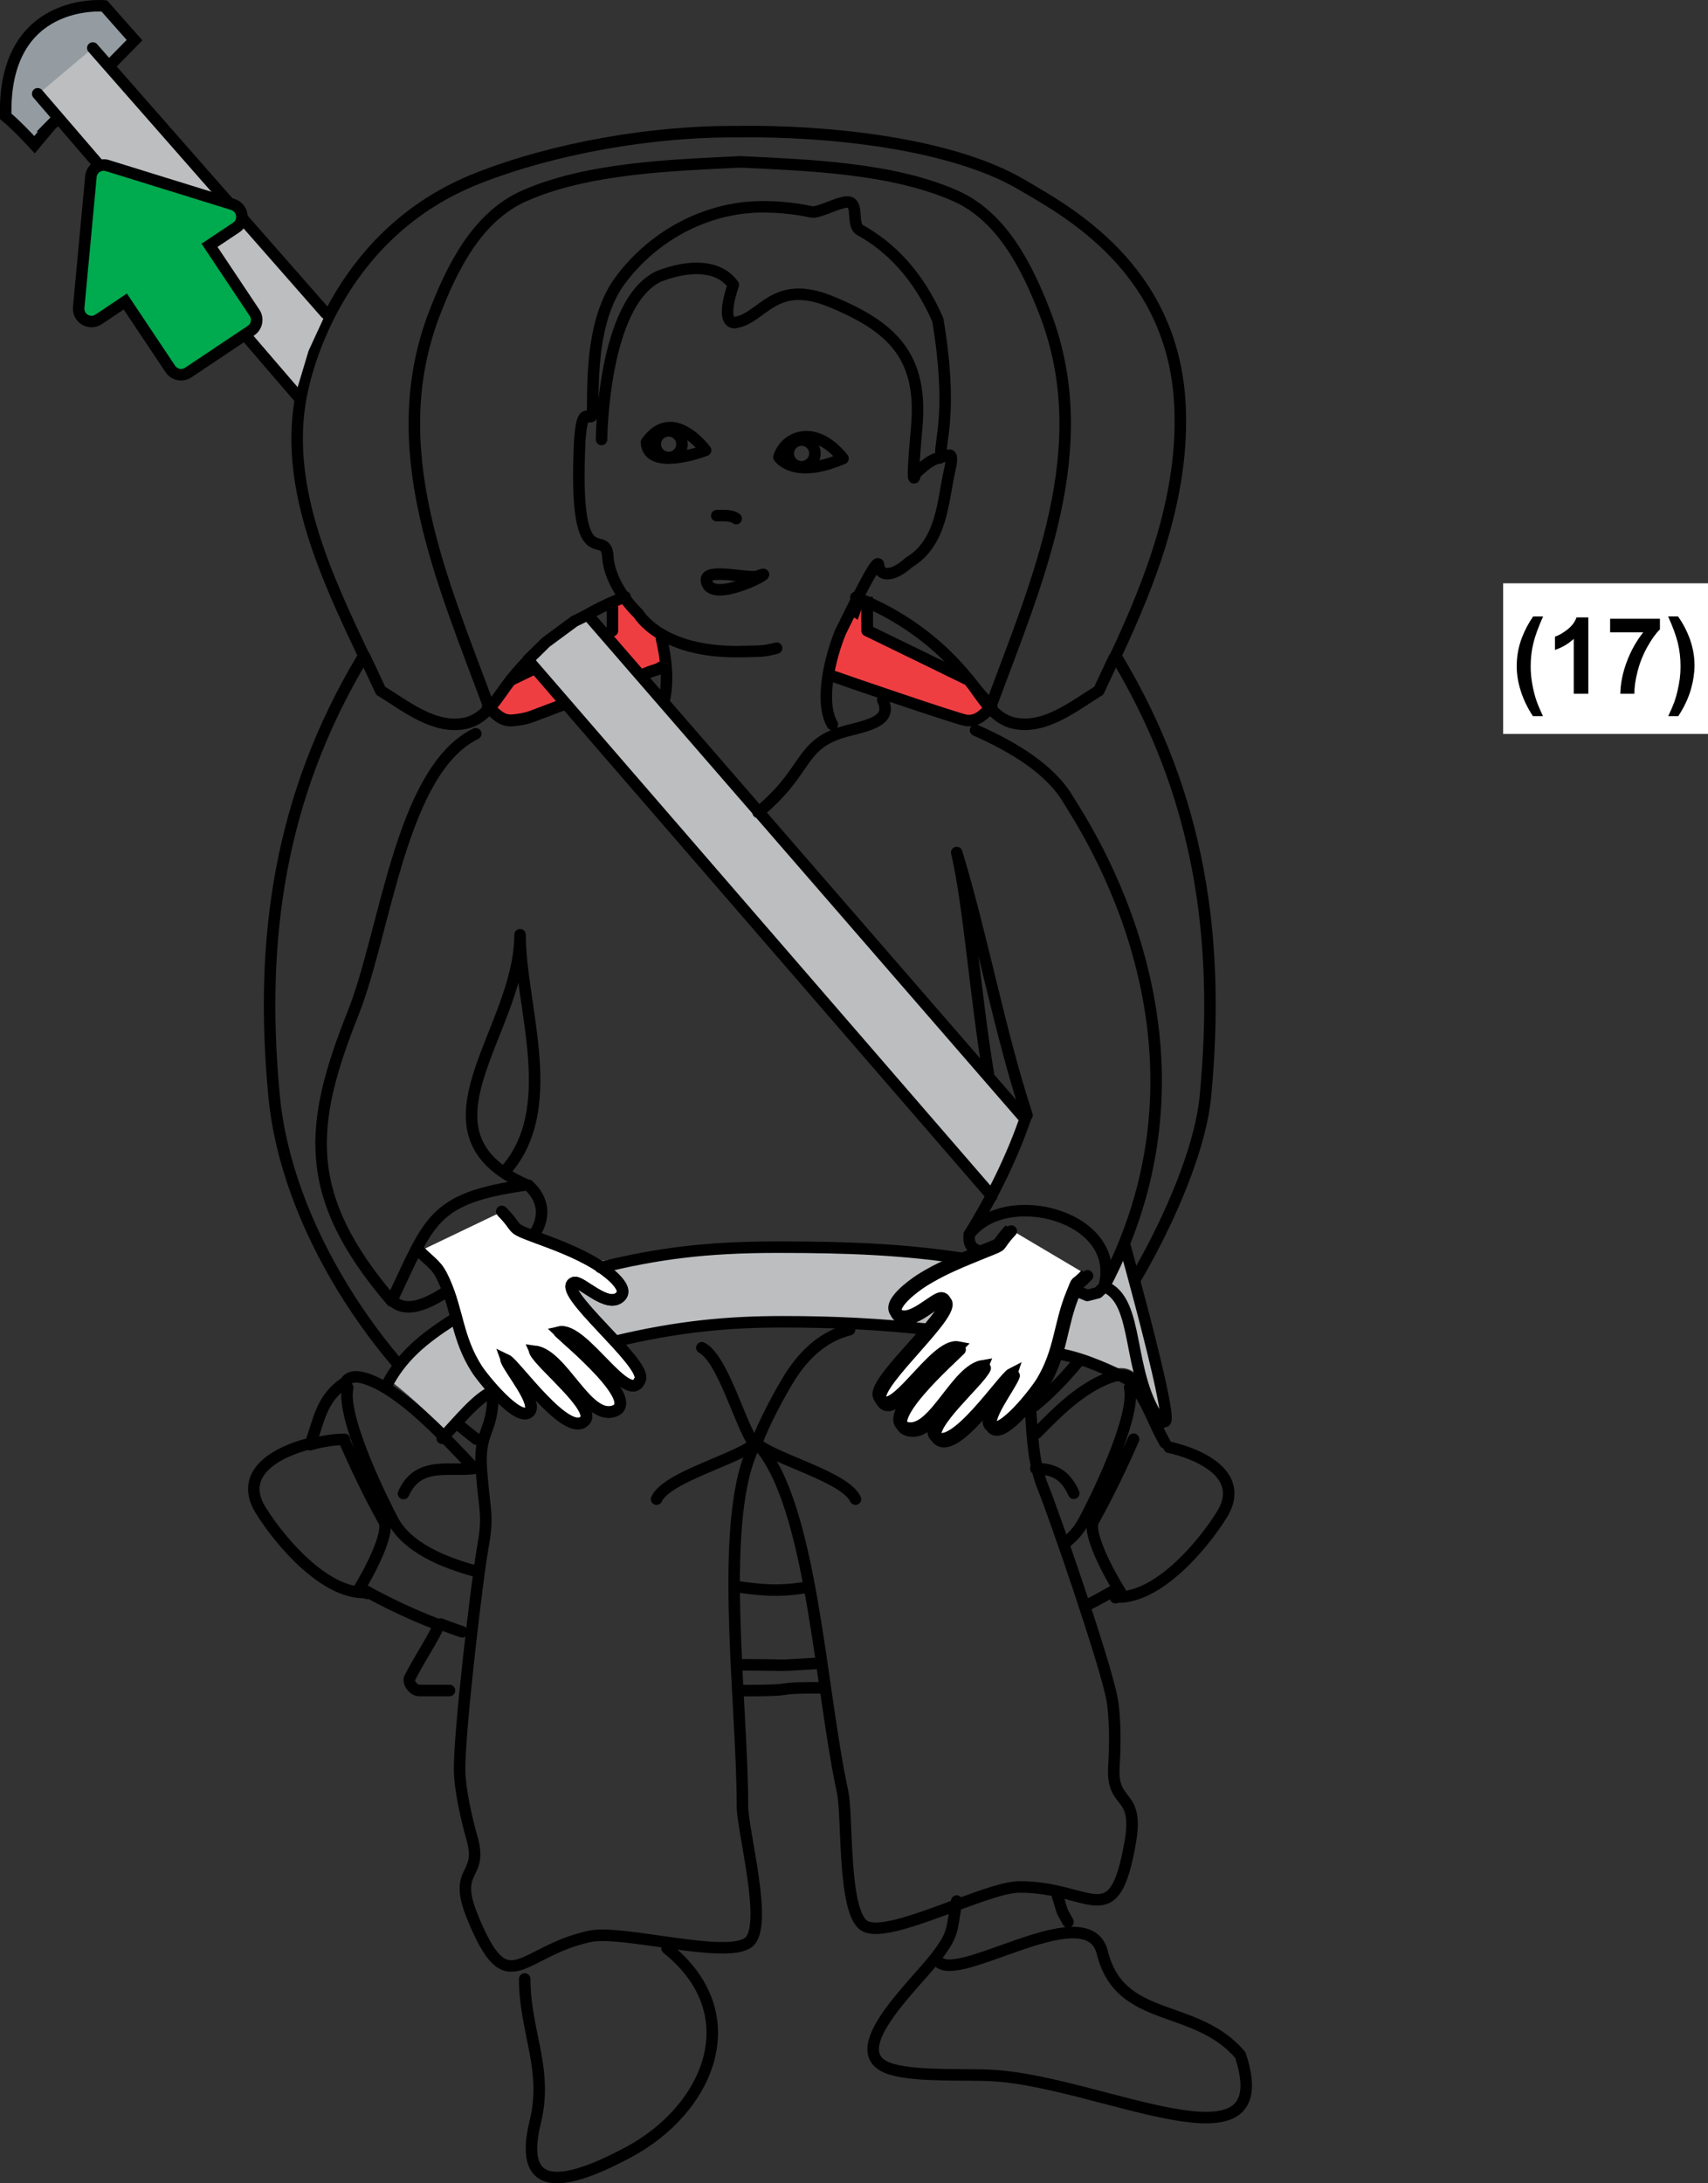 <?xml version="1.0" encoding="UTF-8"?>
<!DOCTYPE svg PUBLIC "-//W3C//DTD SVG 1.1//EN" "http://www.w3.org/Graphics/SVG/1.1/DTD/svg11.dtd">
<!-- Creator: CorelDRAW 2017 -->
<svg xmlns="http://www.w3.org/2000/svg" xml:space="preserve" width="34.04mm" height="43.496mm" version="1.1" style="shape-rendering:geometricPrecision; text-rendering:geometricPrecision; image-rendering:optimizeQuality; fill-rule:evenodd; clip-rule:evenodd"
viewBox="0 0 947.19 1210.32"
 xmlns:xlink="http://www.w3.org/1999/xlink">
 <rect x="0" y="0" width="947.19" height="1210.32" fill="#333333" stroke="none"/>
 <defs>
  <style type="text/css">
   <![CDATA[
    .str0 {stroke:black;stroke-width:6.38;stroke-miterlimit:4}
    .str1 {stroke:black;stroke-width:6.38;stroke-linecap:round;stroke-linejoin:round;stroke-miterlimit:4}
    .fil1 {fill:none;fill-rule:nonzero}
    .fil6 {fill:black;fill-rule:nonzero}
    .fil5 {fill:#00AA4F;fill-rule:nonzero}
    .fil0 {fill:#949CA1;fill-rule:nonzero}
    .fil3 {fill:#BCBEC0;fill-rule:nonzero}
    .fil2 {fill:#EF3E42;fill-rule:nonzero}
    .fil4 {fill:white;fill-rule:nonzero}
   ]]>
  </style>
 </defs>
 <g id="Слой_x0020_1">
  <path class="fil0" d="M28.97 70.04l-8.58 10.4c0,0 -10.28,-11.14 -15.83,-15.53 -1.75,-65.81 54.06,-60.61 54.06,-60.61l16.57 18.79 -46.22 46.95z"/>
  <path class="fil1 str0" d="M27.89 69.75l-8.73 10.45c0,0 -10.37,-11.25 -15.97,-15.68 -1.81,-66.5 54.63,-61.23 54.63,-61.23l16.78 18.97 -46.71 47.49z"/>
  <path class="fil2" d="M368.15 369c0.36,-0.21 -0.27,1.03 -0.27,0.83 0,-4.49 -1.67,-8.95 -1.67,-13.44 0,-10.45 -20.12,-15.53 -20.12,-26l-6.5 3.51 0 15.61 -56.41 27.43c-4.24,5.32 -8.12,9.13 -9.23,17.39l94.18 -25.33z"/>
  <path class="fil2" d="M270.49 391.58c4.47,4.02 7.65,8.34 14.22,7.61 4.01,-0.43 6.89,-0.87 10.55,-2.24 22.14,-8.38 44.3,-16.73 66.44,-25.1 0.56,-0.19 2.82,-0.75 3.92,-1.36l-95.13 21.09z"/>
  <path class="fil1 str0" d="M270.49 391.58c4.47,4.02 7.65,8.34 14.22,7.61 4.01,-0.43 6.89,-0.87 10.55,-2.24 22.14,-8.38 44.3,-16.73 66.44,-25.1 0.56,-0.19 2.82,-0.75 3.92,-1.36"/>
  <path class="fil2" d="M470.71 349.85c0,-4.05 4.47,-12.31 4.47,-16.35l5.71 0.38 0 15.61 56.41 27.46c4.23,5.31 7.55,9.62 12.71,14.64l-79.3 -41.74z"/>
  <path class="fil1 str0" d="M470.71 349.85c0,-4.05 4.47,-12.31 4.47,-16.35l5.71 0.38 0 15.61 56.41 27.46c4.23,5.31 7.55,9.62 12.71,14.64"/>
  <path class="fil2" d="M549.41 390.59c-4.47,4.02 -7.63,8.34 -14.21,7.59 -4,-0.42 -6.9,-0.85 -10.56,-2.24 -22.17,-8.38 -41.46,-13.9 -63.6,-22.28 -0.75,-0.26 -0.46,-3.2 -0.46,-4.1 0,-4.47 1.83,-4.54 3.2,-9.56 1.68,-6.17 4.9,-11.93 8.22,-18.73l77.41 49.33z"/>
  <path class="fil1 str1" d="M346.66 330.85c-24.78,9.49 -46.78,25.23 -63.45,46.15 -6.9,8.67 -13.05,21.2 -24.85,23.87 -17.21,3.85 -33.62,-9.61 -47.24,-17.98m-9.12 -18.85c-20.66,-43.62 -42.99,-91.22 -35.87,-139.6 3.83,-25.95 25.08,-96.41 98.3,-125.42 42.18,-16.72 97.56,-26.65 146.25,-26.01m-199.55 309.94c-2.91,-6.31 -5.94,-12.71 -9.02,-19.21m137.55 -29.75l0 15.63 -56.52 27.49m83.17 -7.14c0,0.9 -3.77,1.77 -4.52,2.05 -22.17,8.36 -44.37,16.73 -66.55,25.1 -3.67,1.39 -6.58,1.84 -10.56,2.28 -6.6,0.72 -9.79,-3.6 -14.26,-7.63m1.08 0.98c-26.28,-71.15 -59.44,-144.18 -30.49,-219.24 9.73,-25.18 23.61,-53.36 49.68,-64.91 35.11,-15.55 81.95,-17.02 119.76,-18.86m-209.68 275.35c-45.65,76.6 -57.13,155.23 -48.73,242.85 6.79,70.93 56.5,147.27 112.2,189.88m-73.22 -29.85c1.3,-5.62 7.23,-6.26 17.08,-1.65 19.04,8.9 40.26,32.31 53.42,46.14m2.7 58.62c-20.05,-5.33 -38.53,-13.9 -46.13,-27.9 -4.4,-8.11 -29.14,-57.13 -25.25,-73.89m69.73 44.79c-13.96,1.66 -30.75,-4.07 -38.8,13.88m-25.62 54.43c6.33,-9.97 18.28,-32.73 14.76,-39.06 -8.3,-14.88 -15.34,-29.73 -22.24,-45.32m-49.77 29.63c0.38,2.92 1.53,6.07 3.62,9.47 10.84,17.52 36.07,47.17 59.06,45.66 -0.37,-1.44 -0.17,1.68 0,0m-29.8 -83.02c-16.9,3.85 -34.86,12.98 -32.88,27.89m50.16 -29.73c-4.97,0 -11.16,0.81 -17.5,2.51m17.51 -33.8c-12.92,8.83 -14.09,20.38 -19.04,34.24m72.34 99.43c3.97,1.51 7.95,2.97 11.95,4.31m-53.64 -22.74c12.95,7.19 26.14,13.3 39.52,18.48m0.29 2.58c-5.11,10.18 -10.22,17.2 -15.32,27.38 -0.42,0.85 -0.22,2.03 0.36,3.17 0.97,1.89 2.97,3.66 4.73,3.66l16.99 0m225.37 -606.01c24.46,9.51 46.15,25.16 62.66,45.84 6.92,8.67 13.04,21.2 24.84,23.87 17.22,3.85 33.63,-9.61 47.25,-17.98m8.61 -17.8c20.8,-43.9 38.85,-91.43 36.37,-140.65 -3.82,-76.08 -63.16,-107.58 -87.96,-122.15 -39.14,-22.99 -107.89,-29.91 -156.61,-29.29m199.57 309.94c2.74,-5.97 5.61,-12.02 8.51,-18.16m-137.03 -30.8l0 15.63 56.5 27.49m-74.66 -1.95c3.67,1.39 69.14,23.81 73.15,24.25 6.59,0.72 9.76,-3.6 14.24,-7.63m-1.06 0.98c26.27,-71.15 59.42,-144.18 30.48,-219.24 -9.73,-25.18 -23.61,-53.36 -49.69,-64.91 -35.12,-15.55 -81.94,-17.02 -119.75,-18.86m209.6 275.35c45.73,76.6 57.2,155.25 48.81,242.9 -4.76,49.46 -52.93,137.64 -94.59,171.27m-118.46 142.74c-31.59,1.86 -11.43,0.93 -45.84,0.93m0.83 -43.07c12.25,1.73 21.6,2.38 34.07,0.57 1.25,-0.19 2.64,-0.42 4.16,-0.77m7.04 56.02c-30.89,-0.15 -9.09,1.55 -43.15,1.55m177.41 -81.35c5.26,-3.77 8.44,-7.71 11.24,-12.84 4.39,-8.09 29.18,-57.12 25.29,-73.88m-52.04 44.96c9.07,0.29 15.99,2.47 21.05,13.71m25.65 54.41c-6.33,-9.97 -18.29,-32.73 -14.75,-39.04 8.3,-14.89 15.37,-29.75 22.28,-45.34m1.2 -29.07c7.64,11.55 9.13,18.45 16.17,31.1m-29.77 82.69c-4.72,2.63 -7.98,4.55 -12.75,6.9m24.9 -122.45c-1.32,-5.67 -7.27,-6.29 -17.18,-1.65 -13.53,6.32 -24.29,16.76 -36.37,29.12"/>
  <path class="fil3" d="M294.78 756.15c9.39,-4.3 4.77,-7.67 67.83,-19.19 27.25,-3.12 41.42,-4.07 71.47,-4.07 28.45,0 53.77,1.31 79.7,4.12 22.26,4.08 54.97,6.12 69.32,11.27 9.73,3.48 18.28,4.64 22,7.02 4.62,2.92 3.62,6.46 8.87,4.59 11.92,-4.28 16.86,1.27 18.63,6.72 0.47,1.41 4.01,6.71 7.43,14.62l6.37 7.79c-0.89,-7.54 -22.26,-145.13 -30.53,-74.6 -1.37,-0.42 -11.61,4.14 -13.04,3.72 -2.23,0.69 -2.73,-1 -5.11,-1.67 -1.01,-0.26 1.54,-7.14 0.52,-7.42 -16.01,-4.39 -35.42,-8.89 -58.65,-13.06 -34.06,-5.23 -70.85,-4.87 -110.07,-4.87 -40.52,0 -76.38,4.39 -115.72,10.99 -20.42,7.84 -43.12,16.22 -58.52,26.67 -4.78,3.26 -22.61,15.91 -23.97,17.96 -1.48,2.25 -15.76,18.02 -14.03,19.33 9.54,7.13 26.64,23.39 31.36,28.1l10.74 -14.5 35.39 -23.52z"/>
  <path class="fil4" d="M602.21 706.36c-7.2,7.52 -3.97,1.45 -7.74,10.45 -7.15,17.18 -6.44,31.98 -16.83,49.18 -3.1,5.16 -22.47,30.49 -28.59,24.41 -4.83,-4.82 10.36,-23.41 12.15,-29.04 -4.86,2.43 -33.09,45.16 -42.87,34.52 -6.21,-6.76 24.03,-31.84 26.84,-38.84 -15.1,2.41 -27.24,37.52 -42.05,34.43 -18.28,-3.8 23.94,-40.27 28.24,-44.73 -13.51,-2.62 -37.67,43.35 -44.13,27.23 -3.74,-9.32 46.47,-50.63 35.37,-54.43 -3.93,-1.34 -18.4,15.65 -25.68,8.19 -5.22,-5.31 9.29,-15.61 13.1,-18.12 10.7,-6.98 22.86,-11.63 34.74,-16.39 13.22,-5.23 5.85,-1.78 15.35,-11.79l42.1 24.94z"/>
  <path class="fil1 str0" d="M602.21 706.36c-7.2,7.52 -3.97,1.45 -7.74,10.45 -7.15,17.18 -6.44,31.98 -16.83,49.18 -3.1,5.16 -22.47,30.49 -28.59,24.41 -4.83,-4.82 10.36,-23.41 12.15,-29.04 -4.86,2.43 -33.09,45.16 -42.87,34.52 -6.21,-6.76 24.03,-31.84 26.84,-38.84 -15.1,2.41 -27.24,37.52 -42.05,34.43 -18.28,-3.8 23.94,-40.27 28.24,-44.73 -13.51,-2.62 -37.67,43.35 -44.13,27.23 -3.74,-9.32 46.47,-50.63 35.37,-54.43 -3.93,-1.34 -18.4,15.65 -25.68,8.19 -5.22,-5.31 9.29,-15.61 13.1,-18.12 10.7,-6.98 22.86,-11.63 34.74,-16.39 13.22,-5.23 5.85,-1.78 15.35,-11.79"/>
  <path class="fil4" d="M232.7 693.59c7.37,7.34 9.75,7.59 13.74,16.55 7.58,16.94 7.23,31.79 18.04,48.71 3.24,5.08 23.21,29.91 29.18,23.7 4.71,-4.93 -10.92,-23.18 -12.88,-28.76 4.92,2.32 34.2,44.34 43.71,33.47 6.07,-6.92 -24.81,-31.26 -27.79,-38.16 15.17,2.03 28.16,36.81 42.91,33.37 18.14,-4.26 -24.93,-39.65 -29.36,-44.03 13.46,-2.96 38.74,42.42 44.8,26.11 3.48,-9.37 -47.7,-49.46 -36.69,-53.55 3.9,-1.41 18.8,15.21 25.89,7.58 5.08,-5.45 -9.69,-15.39 -13.56,-17.79 -10.88,-6.69 -23.15,-11.08 -35.14,-15.51 -13.33,-4.93 -7.43,-3.81 -17.16,-13.59l-45.7 21.89z"/>
  <path class="fil1 str0" d="M232.7 693.59c7.37,7.34 9.75,7.59 13.74,16.55 7.58,16.94 7.23,31.79 18.04,48.71 3.24,5.08 23.21,29.91 29.18,23.7 4.71,-4.93 -10.92,-23.18 -12.88,-28.76 4.92,2.32 34.2,44.34 43.71,33.47 6.07,-6.92 -24.81,-31.26 -27.79,-38.16 15.17,2.03 28.16,36.81 42.91,33.37 18.14,-4.26 -24.93,-39.65 -29.36,-44.03 13.46,-2.96 38.74,42.42 44.8,26.11 3.48,-9.37 -47.7,-49.46 -36.69,-53.55 3.9,-1.41 18.8,15.21 25.89,7.58 5.08,-5.45 -9.69,-15.39 -13.56,-17.79 -10.88,-6.69 -23.15,-11.08 -35.14,-15.51 -13.33,-4.93 -7.43,-3.81 -17.16,-13.59"/>
  <polygon class="fil3" points="171.13,194.44 164.55,216.36 21.14,52.19 51.51,26.63 180.7,173.69 "/>
  <polygon class="fil3" points="326.41,341.24 569.48,621.23 551.19,664.22 292.33,366 "/>
  <path class="fil1 str1" d="M232.51 693.5c7.38,7.36 9.77,7.63 13.76,16.58 7.59,17.01 7.22,31.89 18.06,48.88 3.23,5.1 23.23,29.99 29.2,23.74 4.72,-4.93 -10.92,-23.23 -12.89,-28.8 4.92,2.31 34.24,44.45 43.75,33.57 6.09,-6.96 -24.82,-31.37 -27.81,-38.31 15.19,2.05 28.19,36.93 42.95,33.46 18.16,-4.24 -24.96,-39.75 -29.38,-44.13 13.46,-2.97 38.76,42.52 44.84,26.21 3.51,-9.41 -47.76,-49.62 -36.73,-53.68 3.9,-1.45 18.81,15.22 25.92,7.58 5.06,-5.47 -9.7,-15.44 -13.58,-17.84 -10.89,-6.72 -23.17,-11.12 -35.17,-15.57 -13.35,-4.93 -7.45,-3.83 -17.18,-13.65m324.86 35.71c-7.16,7.56 -3.95,1.46 -7.68,10.53 -7.05,17.25 -6.26,32.11 -16.56,49.41 -3.1,5.19 -22.3,30.7 -28.49,24.64 -4.84,-4.78 10.22,-23.57 12.03,-29.2 -4.86,2.45 -32.88,45.48 -42.72,34.88 -6.27,-6.75 23.87,-32.08 26.66,-39.08 -15.13,2.49 -27.08,37.73 -41.93,34.74 -18.3,-3.68 23.76,-40.49 28.03,-45 -13.55,-2.6 -37.46,43.66 -44.03,27.52 -3.8,-9.3 46.22,-51.04 35.08,-54.8 -3.93,-1.29 -18.34,15.83 -25.67,8.4 -5.24,-5.31 9.2,-15.74 13.02,-18.26 10.68,-7.04 22.82,-11.81 34.7,-16.64 13.19,-5.35 5.84,-1.83 15.27,-11.93m51.51 30.87l-3.46 3.29 -5.86 1.5 -4.44 -1.84m-305.53 -59.26c8.47,7.69 9.62,17.7 3.26,27.13m-78.52 37.11c8.23,7.02 19.71,1 28.52,-4.43m291.17 -31.46c-0.31,4.47 1.64,7.22 5.96,8.13m48.82 371.91c-4.61,-8.31 -2.49,-4.36 -5.75,-14.12m-166.85 -251.63c4.02,-10.85 12.81,-27.47 18.54,-36.52 6.11,-9.59 16.47,-21.94 32.93,-26.04m-81.88 10.03c11.73,6.23 21.16,42.52 28.95,53.35m-77.19 -56.85c35.14,-8.41 62.96,-10.91 93.06,-10.91 28.48,0 53.8,1.29 79.78,4.12m-268.62 60.47c8.9,-9.41 19.64,-22.87 28.13,-25.99m-22.4 -39.58c-16.01,10.28 -28.81,20.41 -37.13,37.43m321.27 -71.39c-34.1,-5.24 -64.76,-6.41 -104.02,-6.41 -40.56,0 -66.67,3.68 -98.06,11.26m311.1 86.12c-20.12,-26.75 -11.29,-67.81 -31.87,-75.6m33.02 74.43c7.99,7.99 -21.72,-98.05 -21.72,-98.05m-442.89 -515.86l-129.18 -147.06m517.05 593.74l-242.68 -279.62m-160.14 -120.46l-144.8 -168.28m370.4 197.63c0,0 -18.29,-25.11 -32.81,-4.41 0.8,15.69 29.58,5.73 32.81,4.41zm156.82 345.71c-6.94,-41.53 -11.08,-96.13 -17.57,-122.72 14.31,46.97 23.7,99.05 39,145.69m-28.53 -213.51c21.89,9.66 41.56,22.05 51.14,38.08 8.4,14.07 91.86,135.32 20.07,270.5 10.88,-39.13 -54.56,-56.13 -74.74,-29.04 12.42,-19.78 24.44,-44.06 31.82,-66.43m-79.79 -230.06c4.75,10.38 -3.74,13.37 -18.47,16.97 -25.5,6.25 -22.65,18.52 -41.88,37.69 -3.52,3.53 -6.4,6.08 -8.78,7.84m-1.34 349.77c-21.53,39.56 -7.32,141.88 -7.32,201.11 0,13.86 14.71,67.03 3.3,75.58 -12.56,9.47 -69.96,-7.27 -87.96,-3.38 -39.29,8.45 -45.33,37.75 -65.21,-11.18 -11.07,-27.28 6.26,-20.99 -0.09,-43.17 -2.99,-10.45 -6.61,-26.43 -6.88,-36.99 -0.53,-20.46 9.8,-106.9 12.52,-122.26 3.61,-20.4 1.63,-19.07 -0.36,-43.75 -1.95,-24.22 6.38,-20.2 6.38,-44.56m96.51 308.59c45.69,36.58 23.06,89.19 -21.47,113 -32.03,17.09 -62.1,25.64 -51.62,-16.94 7.19,-29.26 -5.87,-50.1 -5.87,-79.11m239.57 -43.21c-3.05,16.13 -1.15,17.64 -11.46,31.04 5.04,20.34 83.83,-36.43 92.22,-2.47 9.93,39.94 51.52,27.4 76.53,56.79 22.49,68.27 -76.27,15.34 -136.18,11.44 -15.59,-1.05 -41.77,0.77 -56.88,-3.46 -29.83,-8.36 11.65,-45.84 24.31,-62.29m-255.26 -678.14c-41.56,20.17 -49.89,109.4 -68,154.85 -24.8,62.24 -28.66,101.18 21.31,159.56 21.34,-44.64 22.07,-56.97 74.81,-64.32 -66.39,-29.24 -3.55,-84.74 -3.55,-138.66 0,39.91 23.2,97.07 -9.04,131.81m112.38 -328.45c1.36,15.57 43.54,-8.07 28.43,-2.16 -4.45,1.76 -29.01,-4.82 -28.43,2.16zm60.17 -70.11c-0.02,4.05 -3.39,7.34 -7.48,7.32 -4.04,-0.02 -7.34,-3.36 -7.3,-7.46 0.04,-4.08 3.37,-7.36 7.46,-7.32 4.06,0.02 7.36,3.36 7.32,7.46zm-19.95 1.93c3.58,-11.52 20,-18.54 35.54,0.8 -27.62,11.85 -35.54,-0.8 -35.54,-0.8zm-53.77 -7.06c-0.02,4.08 -3.38,7.36 -7.46,7.32 -4.1,-0.02 -7.36,-3.39 -7.36,-7.45 0.06,-4.1 3.39,-7.36 7.48,-7.34 4.09,0.03 7.38,3.37 7.34,7.47zm-44.6 -2.68c0,0 0.49,-75.75 31.88,-90.5 18.11,-6.88 33.57,-5.85 41.19,4.85 0,0 -7.48,20.21 0.49,20.9 15.83,-1.93 21.51,-24.82 53.5,-11.75 34.55,14.16 51.3,30.75 47.7,69.98 -3.55,39.27 -0.66,25.44 -0.66,25.44 0,0 8.42,-8.69 13.52,-8.67m-176.07 75.78c4.39,6.47 8.91,10.59 8.91,10.59 0,0 12.31,21.77 56.49,20.95 12.05,-0.3 12.47,0.06 20.1,-1.89m35.46 -8.93c4.83,-9.59 20.78,-43.18 21.13,-37.13 0.37,6 7.17,7.26 16.87,-1.48 18.55,-11.08 18.77,-34.78 22.49,-50.81 3.78,-16.04 -3.98,-3.66 -4.75,-9.7 -0.73,-6.02 6.66,-24.02 -1.77,-73.89 -11.02,-25.33 -26.61,-40.65 -43.11,-49.83 -4.8,-2.69 -0.87,-13.65 -5.76,-15.36 -4.15,-1.47 -17.09,6.19 -21.15,5.31 -9.43,-2.07 -18.48,-2.8 -26.43,-2.84 -29.36,-0.26 -59.86,14.1 -79.75,40.86 -19.89,26.75 -13.42,74.18 -15.86,75.35 -2.4,1.19 -5.14,-4.85 -6.49,13.17 -3.86,79.12 14.46,47.11 15.54,64.4 0.5,8.08 4.24,15.57 8.09,21.24m21.65 24.2c2.67,11.5 4.09,24.07 1.34,35.16m97.96 -38.65c-5.75,14.02 -11.83,38.62 -4.52,51.23m-64.11 -115.76c6.05,-0.22 9.03,0.23 10.78,1.65m12.67 513.82c29.44,34.11 33.82,134.17 46.35,192.06 2.96,13.56 -0.17,68.64 12.81,74.57 14.26,6.6 66.87,-21.93 85.3,-21.93 40.21,-0.06 52.34,27.32 61.39,-24.73 5.06,-29.03 -10.56,-19.19 -9.05,-42.24 0.72,-10.84 0.87,-27.21 -1.13,-37.62 -3.8,-20.11 -32.22,-102.41 -38.14,-116.85 -6.23,-15.27 -5.88,-32.5 -7.22,-45.25m-207.12 51.73c5.4,-12.12 43.76,-21.92 54.04,-30.43m56.23 30.43c-5.4,-12.12 -43.9,-21.92 -54.18,-30.43m-93.96 -459.99l-7.72 3.77 -15.78 11.64 -9.95 9.78 257.23 297.18m37.21 87.5c14.05,2.37 29.95,9.98 38.52,14.28 6.3,3.2 4.54,4.81 7.43,8.57m48.05 56.77c1.96,-14.9 -15.98,-24.02 -32.9,-27.86m-29.78 83c0.17,1.69 0.37,-1.45 0,0 22.98,1.51 48.2,-28.14 59.05,-45.67 2.1,-3.38 3.26,-6.54 3.64,-9.47"/>
  <path class="fil5" d="M100.4 207.74l-0.31 0 -1.14 -0.16c-1.84,-0.38 -3.48,-1.47 -4.5,-3.03l-24.96 -37.41 -14.8 9.9c-1.19,0.79 -2.55,1.21 -3.96,1.21 -1.31,0 -2.59,-0.37 -3.71,-1.07 -2.28,-1.28 -3.64,-3.94 -3.4,-6.71l6.73 -72.07c-0.09,-2.08 1.1,-4.36 3.15,-5.74 1.24,-0.79 2.59,-1.19 3.99,-1.19 0.96,0 1.89,0.21 2.79,0.59l68.85 21.3c1.61,0.47 3.01,1.54 3.87,2.96 0.49,0.63 0.89,1.66 1.07,2.83 0.4,2.7 -0.78,5.42 -3.03,6.95l-14.85 9.89 24.97 37.43c1.01,1.46 1.41,3.35 1.1,5.2 -0.35,1.89 -1.43,3.53 -3.01,4.63l-34.9 23.28c-1.19,0.77 -2.52,1.19 -3.94,1.19z"/>
  <path class="fil6" d="M57.49 94.67c0.52,0 1.05,0.1 1.54,0.3l69.16 21.43c0.9,0.28 1.63,0.85 2.11,1.6 0.33,0.45 0.54,1 0.62,1.62 0.21,1.48 -0.41,3 -1.68,3.84l-17.48 11.65 26.74 40.07c0.59,0.86 0.8,1.86 0.6,2.92 -0.21,1.07 -0.82,1.93 -1.68,2.52l-34.86 23.28c-0.63,0.42 -1.38,0.64 -2.15,0.64 -0.26,0 -0.54,-0.02 -0.79,-0.08 -1,-0.21 -1.93,-0.81 -2.48,-1.66l-26.77 -40.08 -17.44 11.67c-0.67,0.44 -1.42,0.66 -2.18,0.66 -0.71,0 -1.41,-0.19 -2.03,-0.57 -1.31,-0.74 -2.05,-2.2 -1.91,-3.71l6.74 -72.06c-0.05,-1.34 0.6,-2.63 1.73,-3.38l0.03 -0.01c0.68,-0.44 1.43,-0.65 2.2,-0.65zm0 -6.38c-2.02,0 -3.98,0.58 -5.68,1.69 -2.87,1.89 -4.6,5.08 -4.65,8.44l-6.71 71.75c-0.36,4.03 1.65,7.89 5.13,9.87 1.41,0.87 3.27,1.39 5.16,1.39 2.04,0 4,-0.6 5.71,-1.73l12.14 -8.13 23.23 34.77c1.45,2.2 3.82,3.81 6.47,4.36 0.75,0.16 1.43,0.23 2.12,0.23 2.03,0 4.01,-0.6 5.7,-1.72l34.86 -23.27c2.35,-1.62 3.9,-3.98 4.4,-6.66 0.51,-2.71 -0.06,-5.45 -1.59,-7.7l-23.16 -34.7 12.16 -8.11c3.26,-2.15 5.03,-6.11 4.47,-10.05 -0.23,-1.62 -0.85,-3.16 -1.77,-4.45 -1.09,-1.74 -3.08,-3.25 -5.4,-3.97l-68.92 -21.36c-1.18,-0.44 -2.4,-0.66 -3.66,-0.66z"/>
  <polygon class="fil4" points="833.59,406.84 947.19,406.84 947.19,323.36 833.59,323.36 "/>
  <path class="fil6" d="M855.66 396.99l-5.56 0c-2.92,-4.42 -5.16,-9.02 -6.69,-13.79 -1.54,-4.77 -2.3,-9.4 -2.3,-13.87 0,-5.53 0.95,-10.77 2.85,-15.73 1.65,-4.29 3.74,-8.25 6.26,-11.87l5.53 0c-2.62,5.81 -4.42,10.75 -5.41,14.83 -0.99,4.07 -1.49,8.4 -1.49,12.96 0,3.14 0.3,6.36 0.88,9.65 0.58,3.31 1.37,6.44 2.39,9.42 0.67,1.95 1.85,4.76 3.54,8.41zm25.16 -12.39l-8.08 0 0 -30.45c-2.96,2.75 -6.43,4.81 -10.43,6.13l0 -7.35c2.12,-0.68 4.41,-2 6.88,-3.92 2.47,-1.92 4.17,-4.17 5.09,-6.75l6.54 0 0 42.34zm12.09 -34.08l0 -7.51 27.63 0 0 5.88c-2.29,2.24 -4.59,5.46 -6.95,9.65 -2.35,4.21 -4.16,8.67 -5.39,13.39 -1.25,4.72 -1.85,8.95 -1.84,12.67l-7.8 0c0.13,-5.83 1.34,-11.77 3.62,-17.83 2.27,-6.06 5.31,-11.47 9.1,-16.24l-18.38 0zm32.24 46.46c1.59,-3.41 2.72,-6.01 3.37,-7.83 0.65,-1.82 1.25,-3.92 1.8,-6.31 0.55,-2.39 0.97,-4.64 1.24,-6.78 0.27,-2.14 0.4,-4.32 0.4,-6.56 0,-4.56 -0.48,-8.88 -1.47,-12.96 -0.99,-4.07 -2.79,-9.02 -5.41,-14.83l5.49 0c2.91,4.12 5.16,8.48 6.76,13.11 1.59,4.62 2.39,9.3 2.39,14.06 0,4.02 -0.63,8.31 -1.9,12.89 -1.44,5.14 -3.81,10.22 -7.1,15.21l-5.58 0z"/>
 </g>
</svg>

